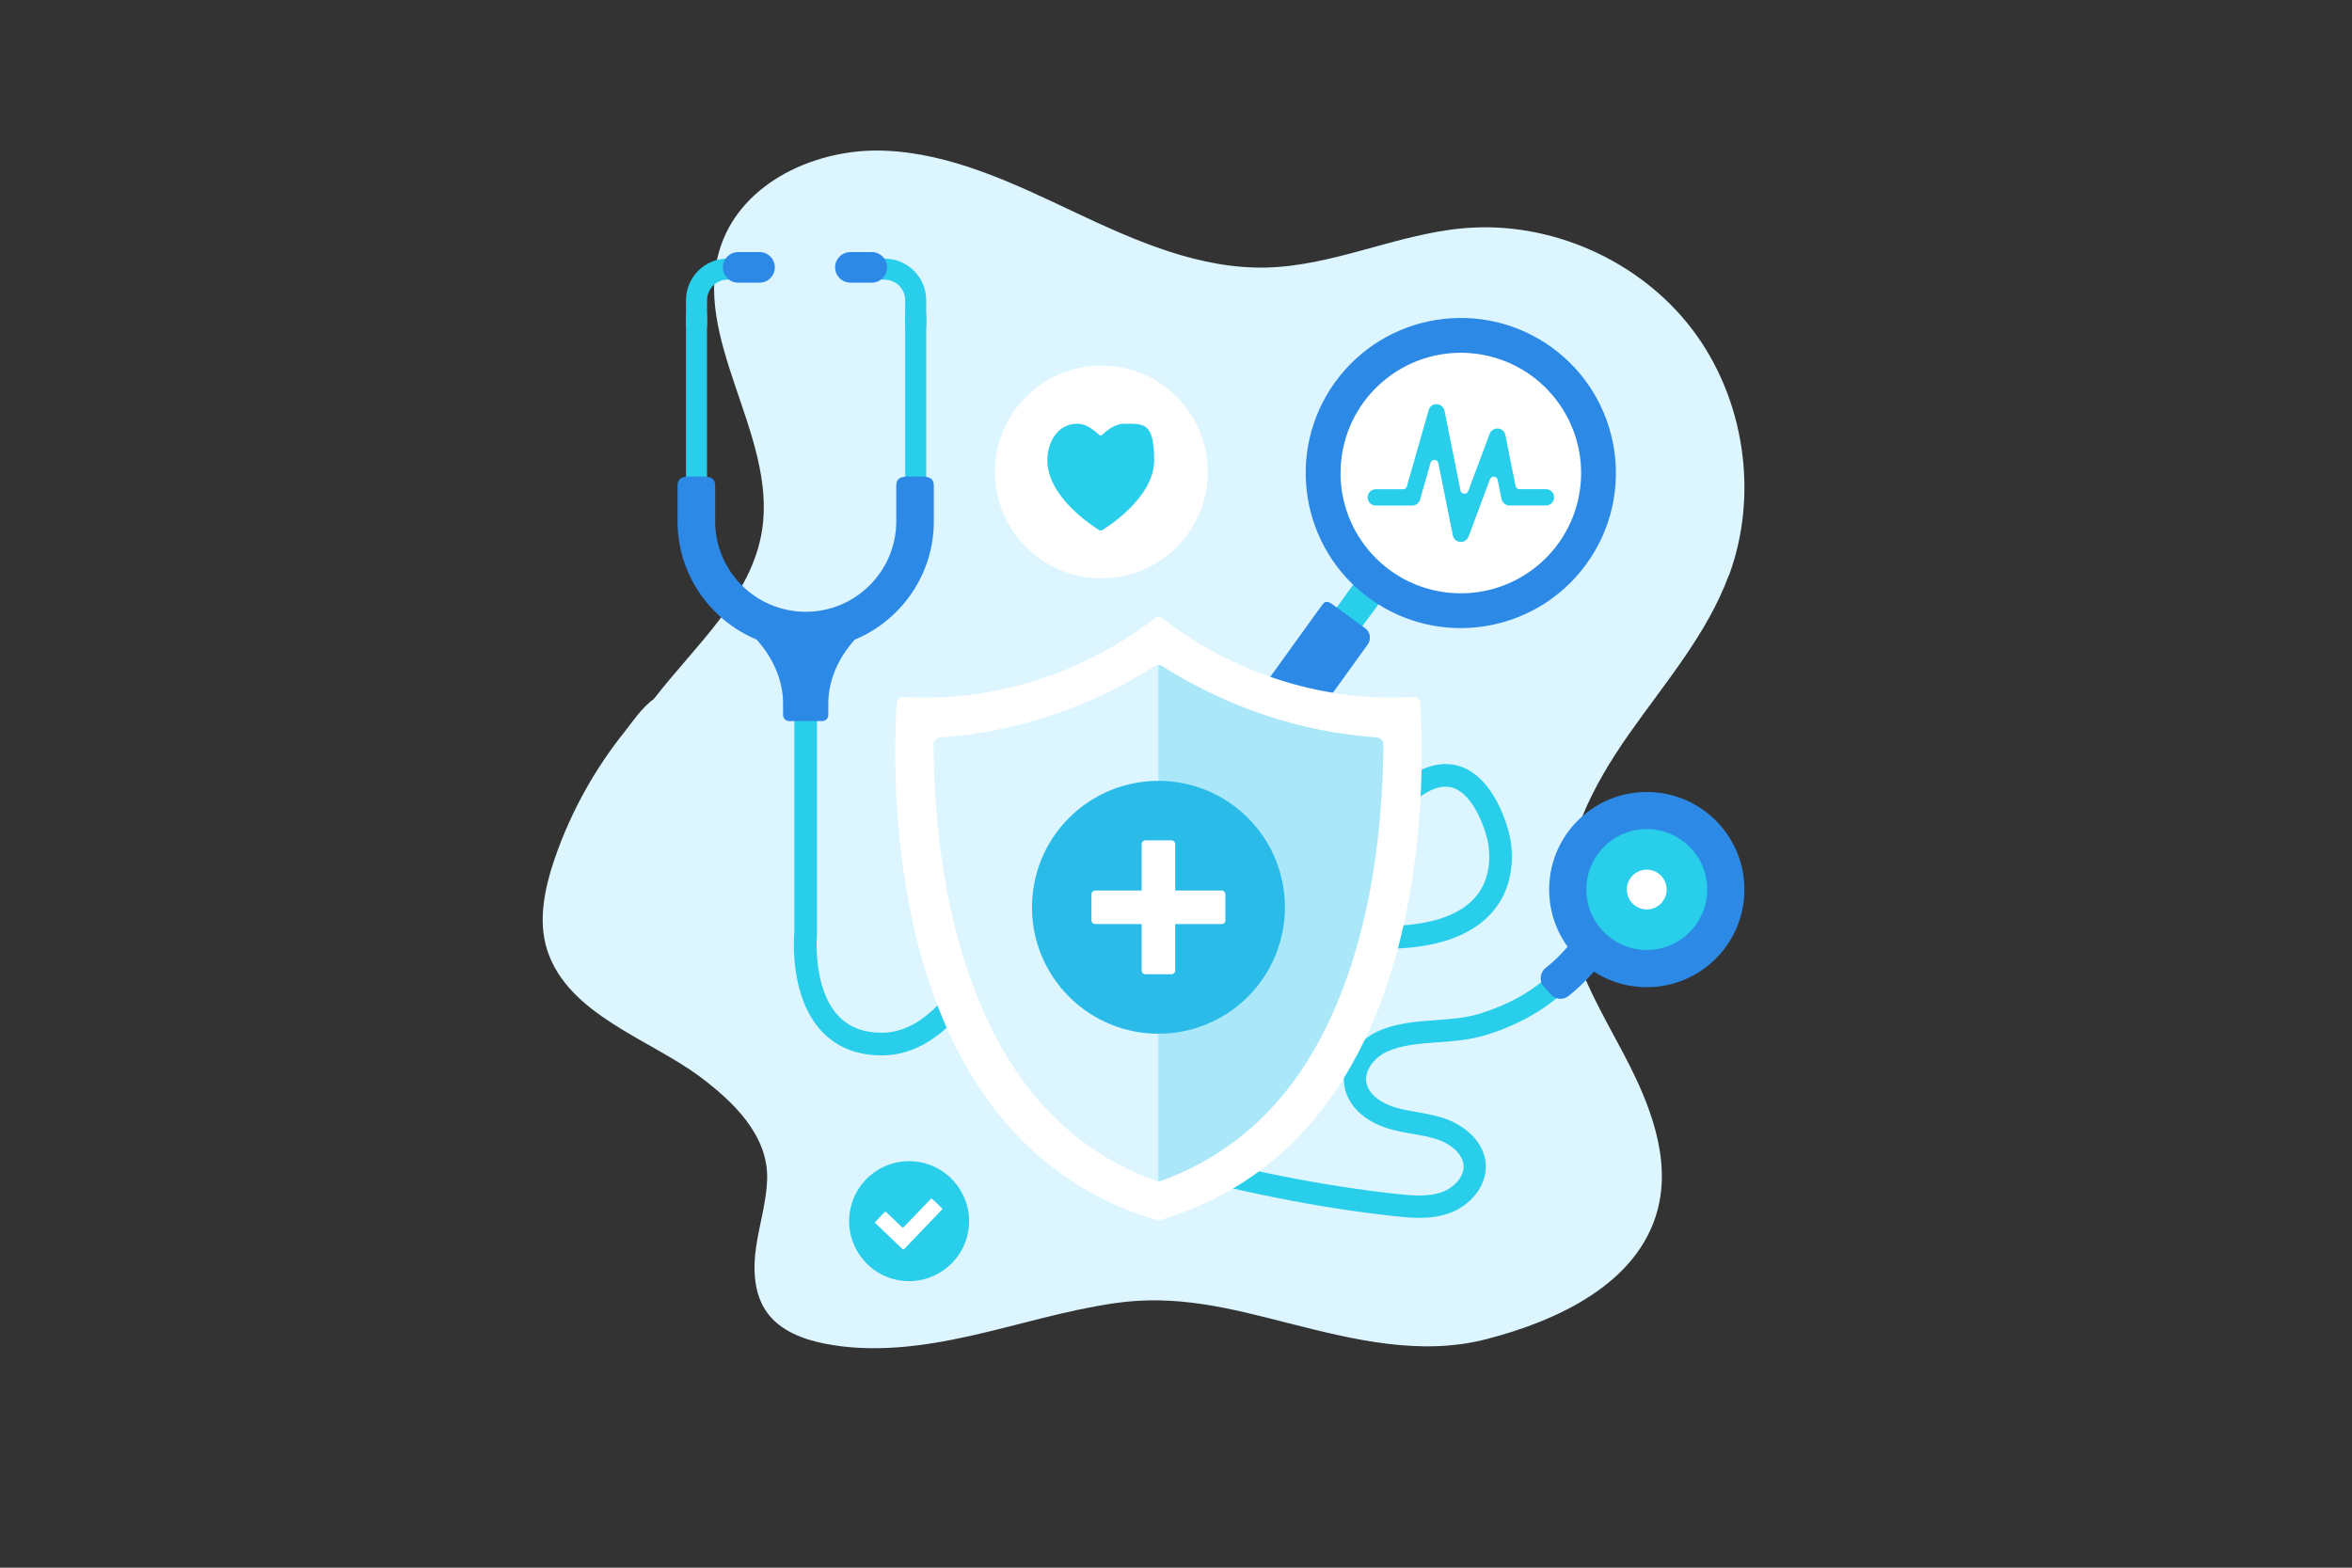 <svg xmlns="http://www.w3.org/2000/svg" id="girl_with_lock" viewBox="0 0 3000 2000"><rect x="0" y="0" width="3000" height="2000" fill="#333333" stroke="none"/><defs><style>      .st0 {        fill: #2c89e5;      }      .st1 {        fill: #28ceea;      }      .st2 {        fill: #fff;      }      .st3 {        fill: #2abbe8;      }      .st4 {        fill: #dcf5ff;      }      .st5 {        fill: #aae8f9;      }    </style></defs><path class="st4" d="M2205.1,734.7c38.6-103.9,20.2-227-47.1-315.1-67.3-88.1-181.2-138.3-291.6-128.4-84.9,7.6-165,47.8-250.3,50.1-85.9,2.3-167.6-33.9-245.3-70.6-77.7-36.7-157.6-75.4-243.5-78.5-85.8-3.1-179.9,39.8-207.7,121.1-40.1,117.4,71.3,239.9,52.5,362.6-13.1,85.4-84.6,146.6-138.2,215.9-15.3,10.8-28.4,30.7-37.6,42.3-18.1,22.6-34.3,46.6-48.5,71.8-16.3,28.8-29.9,59.2-40.6,90.5-12.7,37.4-21.3,78.5-9.1,116.1,26.6,81.9,130.9,113.6,194.1,160.7,42.3,31.5,88,74.8,86.3,131.3-.9,29.2-9.9,57.4-14.1,86.3-4.2,28.9-2.9,60.6,14.3,84.1,16.7,22.8,45.3,33.7,73,39.2,61.5,12.2,125.2,3.8,186.3-9.9,61.2-13.7,121.2-32.6,183.3-41.6,79.6-11.6,147.2,6.3,223.2,25.7,81.8,20.8,167.2,41.8,251.2,20.2,92.4-23.8,193-71.5,218.2-163.6,18.2-66.4-9.3-136.3-41.3-197.3-32-61-70.1-122-75-190.7-5.7-79.6,34.4-155.1,80.2-220.4,45.8-65.3,99.3-127.1,127-201.8Z"></path><g><g><g><g><path class="st1" d="M1746.8,761.9c5.9,4.3,8.9.8,15.2,4l-34.3,46.4-32.4-23.8,31.7-44c5.9,6.3,12.5,12.2,19.8,17.4Z"></path><path class="st0" d="M1543.9,994.7l38.2,27.7c6.5,4.7,15.7,3.3,20.5-3.2l142-197.1c4.7-6.5,3.3-15.7-3.2-20.5l-38.2-27.7c-6.5-4.7-11.4-9.2-16.1-2.7l-146.4,203c-4.7,6.5-3.3,15.7,3.2,20.5Z"></path><path class="st0" d="M1540.6,974.2l146.4-203c4.7-6.5,9.6-2,16.1,2.7l17.8,12.9-157.7,221.9-19.4-14.1c-1.6-1.2-2.9-2.6-3.9-4.3-1-1.6-1.6-3.4-1.9-5.3-.1-.9-.2-1.9-.2-2.8,0-2.8,1-5.6,2.8-8.1Z"></path></g><path class="st0" d="M1978.7,442.8c-88.7-63.7-212.3-43.5-276.1,45.2-63.7,88.7-43.5,212.4,45.2,276.1,88.7,63.8,212.3,43.5,276.1-45.2,63.8-88.7,43.5-212.3-45.2-276.1Z"></path></g><path class="st2" d="M1711.2,583.3c-11.1,84,47.9,161.1,131.9,172.3,84,11.1,161.1-47.9,172.3-131.9,11.1-84-47.9-161.1-131.9-172.3-84-11.1-161.1,47.9-172.3,131.9Z"></path></g><path class="st1" d="M1863.3,691.4c4.3,0,8.2-2.7,9.8-6.8l27.4-73.2c.8-2,2.7-3.3,4.8-3.3s.3,0,.4,0c2.3.2,4.1,1.8,4.6,4.1l4.9,24.3c1,4.8,5.3,8.4,10.2,8.4h46.5c5.7,0,10.4-4.7,10.4-10.4s-4.7-10.4-10.4-10.4h-33.8c-2.4,0-4.5-1.7-5-4.1l-13-65c-.9-4.5-4.8-8-9.4-8.3-.2,0-.4,0-.7,0-4.5,0-8.4,2.6-9.9,6.7l-27.4,73.2c-.7,2-2.7,3.3-4.8,3.3s-.3,0-.4,0c-2.3-.2-4.1-1.8-4.6-4.1l-20.4-101.7c-1-4.7-5-8.2-9.8-8.4-.3,0-.6,0-.8,0-4.6,0-8.3,2.9-9.6,7.6l-27.8,97.2c-.6,2.2-2.6,3.7-4.9,3.7h-34.8c-5.7,0-10.4,4.7-10.4,10.4s4.7,10.4,10.4,10.4h46.5c4.6,0,8.7-3.1,10-7.6l13.4-47c.6-2.2,2.6-3.7,4.9-3.7s.1,0,.2,0c2.3,0,4.3,1.8,4.8,4.1l18.5,92.3c.9,4.5,4.8,8,9.4,8.3.3,0,.6,0,.8,0Z"></path></g><path class="st1" d="M1395,1231.3c-.2-1.9-1.2-19.2,16.6-36,37.8-35.6,129.2-42.5,271.7-20.6,99.4,15.3,168,4.9,198.3-29.9,27.7-31.9,15.2-75.1,15.1-75.5-3.7-15.6-18.3-55.8-43.1-64.1-13.7-4.6-30.3,1-49.4,16.6-91.7,74.9-150.4,51.1-152.8,50.1l11.1-26.6c.5.2,46.6,17,123.4-45.8,27.3-22.3,53.2-29.6,77-21.6,44.9,15.2,61,81.2,61.6,84,.5,1.5,16.9,58.1-21.2,101.9-37.7,43.3-113.2,56.6-224.4,39.5-171-26.3-227.4-3.9-245.9,11.7-9,7.7-9.2,14.2-9.2,14.4l-28.8,2Z"></path><path class="st1" d="M1124.8,1346.4c-32.4,0-58.5-10.7-77.8-31.9-39.4-43.5-34.6-116-33.8-124.8v-307.3h28.9v309.3c-.1.7-6.1,67.6,26.4,103.4,13.7,15.1,32.1,22.4,56.3,22.4,99,0,152.2-188.2,152.7-190.1l27.8,7.7c-2.4,8.6-59.9,211.3-180.5,211.3Z"></path><g><g><path class="st1" d="M1154.6,403.4c0-7.4,6-13.4,13.4-13.4s13.4,6,13.4,13.4v228.4c-3.4-4.2-7.9-8.8-13.4-8.8s-10,4.6-13.4,8.8v-228.4Z"></path><path class="st1" d="M1168,427.5c-7.4,0-13.4-6-13.4-13.4v-31.1c0-14.5-11.8-26.2-26.2-26.2s-13.4-6-13.4-13.4,6-13.4,13.4-13.4c29.3,0,53,23.8,53,53.1v31.1c0,7.4-6,13.4-13.4,13.4Z"></path><path class="st1" d="M875,403.4c0-7.4,6-13.4,13.4-13.4s13.4,6,13.4,13.4v228.4c-3.4-4.2-7.9-8.8-13.4-8.8s-10,4.6-13.4,8.8v-228.4Z"></path><path class="st1" d="M888.4,427.5c-7.4,0-13.4-6-13.4-13.4v-31.1c0-29.3,23.8-53.1,53.1-53.1s13.4,6,13.4,13.4-6,13.4-13.4,13.4c-14.5,0-26.2,11.8-26.2,26.2v31.1c0,7.4-6,13.4-13.4,13.4Z"></path></g><g><path class="st0" d="M968.8,360.6h-27.3c-10.8,0-19.5-8.7-19.5-19.5h0c0-10.8,8.7-19.5,19.5-19.5h27.3c10.8,0,19.5,8.7,19.5,19.5h0c0,10.8-8.7,19.5-19.5,19.5Z"></path><path class="st0" d="M1112,360.6h-27.3c-10.8,0-19.5-8.7-19.5-19.5h0c0-10.8,8.7-19.5,19.5-19.5h27.3c10.8,0,19.5,8.7,19.5,19.5h0c0,10.8-8.7,19.5-19.5,19.5Z"></path></g><path class="st0" d="M1167.2,607.9c-13.3,0-24-1.3-24,12v45.1c0,63.7-51.8,115.5-115.5,115.5s-115.5-51.8-115.5-115.5v-45.1c0-13.3-10.7-12-24-12s-24-1.3-24,12v45.1c0,68,41.8,126.4,101,151,13.8,15.5,33.1,43.7,33.6,80v16.2c0,4.3,3.4,7.7,7.7,7.7h42.3c4.3,0,7.7-3.4,7.7-7.7v-14.9h0c0-36.9,19.7-65.6,33.6-81.2,59.2-24.6,101-83,101-151v-45.1c0-13.3-10.7-12-24-12Z"></path></g><g><path class="st1" d="M1810.5,1553.7c-10.5,0-21.2-1-32-2.2-95.7-10.4-197.9-30.7-312.4-62.1l7.5-27.4c113,30.9,213.8,51,308,61.2,20.8,2.3,40.8,3.8,58-2.5,14-5.1,28.3-18.7,27.2-34-1.1-15.3-17.3-27.6-32.9-32.9-9.9-3.4-20.5-5.3-31.7-7.2-10.5-1.8-21.3-3.7-32-7-30.5-9.4-51.2-29.6-55.4-53.9-5.2-30.3,16.9-57.8,41.5-69.4,23.8-11.2,50.2-13.1,75.7-14.9,19-1.4,37-2.7,53.3-7.6,40.4-12.1,83.5-34.2,112.4-74.1l23,16.7c-32.3,44.5-81.4,70.9-127.3,84.6-19.3,5.8-39.7,7.3-59.4,8.7-24,1.7-46.6,3.4-65.6,12.3-14.5,6.8-28.4,22.8-25.6,38.9,2.8,16,20.3,26.8,35.8,31.6,9,2.8,18.5,4.5,28.5,6.2,11.8,2.1,24,4.2,36,8.4,22.6,7.8,49.8,27.6,51.9,57.7,2.1,29.5-21.4,53.9-45.8,62.7-12.7,4.6-25.7,6.2-38.8,6.2Z"></path><g><path class="st0" d="M2056.8,1190.8l-23.8-14.8c-1.6-1-3.6-1.5-5.5-1.3-.5,0-1,.1-1.4.2-2.4.6-4.4,2-5.7,4.1-14.1,22.7-30.4,41.3-48.7,55.7-7.7,6-8.9,17.2-2.3,24.4l8.7,9.6c5.9,6.5,15.8,7.4,22.6,1.9,22.4-17.8,42.4-40.4,59-67.3,1.3-2.1,1.7-4.5,1.1-6.9-.6-2.4-2-4.4-4.1-5.7Z"></path><g><path class="st0" d="M2224.7,1125.8c5,68.6-46.5,128.3-115.1,133.3-68.6,5-128.3-46.5-133.3-115.1-5-68.6,46.5-128.3,115.1-133.3,68.6-5,128.3,46.5,133.3,115.1Z"></path><path class="st1" d="M2177.4,1129.2c3.1,42.5-28.8,79.4-71.3,82.5-42.5,3.1-79.4-28.8-82.5-71.3-3.1-42.5,28.8-79.4,71.3-82.5,42.5-3.1,79.4,28.8,82.5,71.3Z"></path><path class="st2" d="M2125.8,1133c1,14-9.5,26.1-23.5,27.2-14,1-26.1-9.5-27.2-23.5-1-14,9.5-26.1,23.5-27.2,14-1,26.1,9.5,27.2,23.5Z"></path></g></g></g><g><g><path class="st2" d="M1480.2,1556.4c-1.7.5-3.5.5-5.2,0-87.7-26.1-159.5-76.8-213.5-150.8-44.6-61.1-77.3-138.2-97.3-229.1-26.5-120.6-23.4-233.8-20.5-279.5.3-4.7,4.3-8.1,9-7.8,8.9.5,17.8.8,26.7.8,150.2,0,256.1-71.8,293-101,3.1-2.5,7.4-2.5,10.5,0,36.9,29.3,142.8,101,293,101h0c8.8,0,17.8-.3,26.7-.8,4.7-.3,8.7,3.1,9,7.8,2.9,45.8,6,159.4-20.6,280.1-20,90.8-52.8,167.7-97.4,228.7-54,73.9-125.8,124.5-213.4,150.6Z"></path><path class="st4" d="M1480.7,1506.5c-2,.7-4.2.7-6.2,0-68.9-24.7-125.9-67.7-169.8-127.8-41.7-57.1-72.5-130.3-91.7-217.6-17.5-79.3-21.9-155.9-22.2-211.4,0-4.7,3.7-8.6,8.4-8.9,121.7-8.5,216.1-54.3,273.6-91,3-1.9,6.6-1.9,9.6,0,57.5,36.7,151.9,82.5,273.7,91,4.7.3,8.4,4.2,8.4,8.9-.2,55.7-4.7,132.5-22.3,212-19.2,87.1-50.1,160.2-91.8,217.2-43.8,60-100.8,102.8-169.7,127.5Z"></path><path class="st5" d="M1756,940.8c-121.7-8.5-216.2-54.3-273.7-91-1.5-.9-3.1-1.4-4.8-1.4v658.6c1,0,2.1-.2,3.1-.5,68.8-24.7,125.8-67.5,169.7-127.5,41.7-57,72.5-130.1,91.8-217.2,17.6-79.5,22-156.4,22.3-212,0-4.7-3.7-8.6-8.4-8.9Z"></path></g><g><circle class="st3" cx="1477.6" cy="1157.4" r="161.3" transform="translate(-385.6 1383.9) rotate(-45)"></circle><path class="st2" d="M1558.3,1136.1h-59.3v-59.3c0-2.6-2.1-4.7-4.7-4.7h-33.4c-2.6,0-4.7,2.1-4.7,4.7v59.3h-59.3c-2.6,0-4.7,2.1-4.7,4.7v33.4c0,2.6,2.1,4.7,4.7,4.7h59.3v59.3c0,2.6,2.1,4.7,4.7,4.7h33.4c2.6,0,4.7-2.1,4.7-4.7v-59.3h59.3c2.6,0,4.7-2.1,4.7-4.7v-33.4c0-2.6-2.1-4.7-4.7-4.7Z"></path></g></g><g><circle class="st2" cx="1403.9" cy="601.6" r="135.7" transform="translate(636.6 1922.2) rotate(-83)"></circle><path class="st1" d="M1433.7,540.6c-11.8,0-21.3,8.3-28.2,14.4,0,0,0,0,0,0-.5.4-1,.6-1.6.6s-1.1-.2-1.6-.6c0,0,0,0,0,0-6.9-6.1-16.4-14.4-28.2-14.4-25.1,0-38.2,23.5-38.2,46.8,0,48.8,63.3,87.1,66,88.8h0c.5.3,1.3.6,2.1.6.8,0,1.7-.3,2.1-.6h0c2.7-1.7,66-40,66-88.8s-13.1-46.8-38.2-46.8Z"></path></g><g><circle class="st1" cx="1159" cy="1556.8" r="76.5" transform="translate(-562.5 2453.1) rotate(-80.8)"></circle><path class="st2" d="M1151,1593.4l-34.2-32.7c-.7-.6-.7-1.7,0-2.3l11.4-11.9c.6-.7,1.7-.7,2.3,0l19.9,19c.7.6,1.7.6,2.3,0l34.3-35.7c.6-.7,1.7-.7,2.3,0l11.9,11.4c.7.6.7,1.7,0,2.3l-47.9,50c-.6.7-1.7.7-2.3,0Z"></path></g></svg>